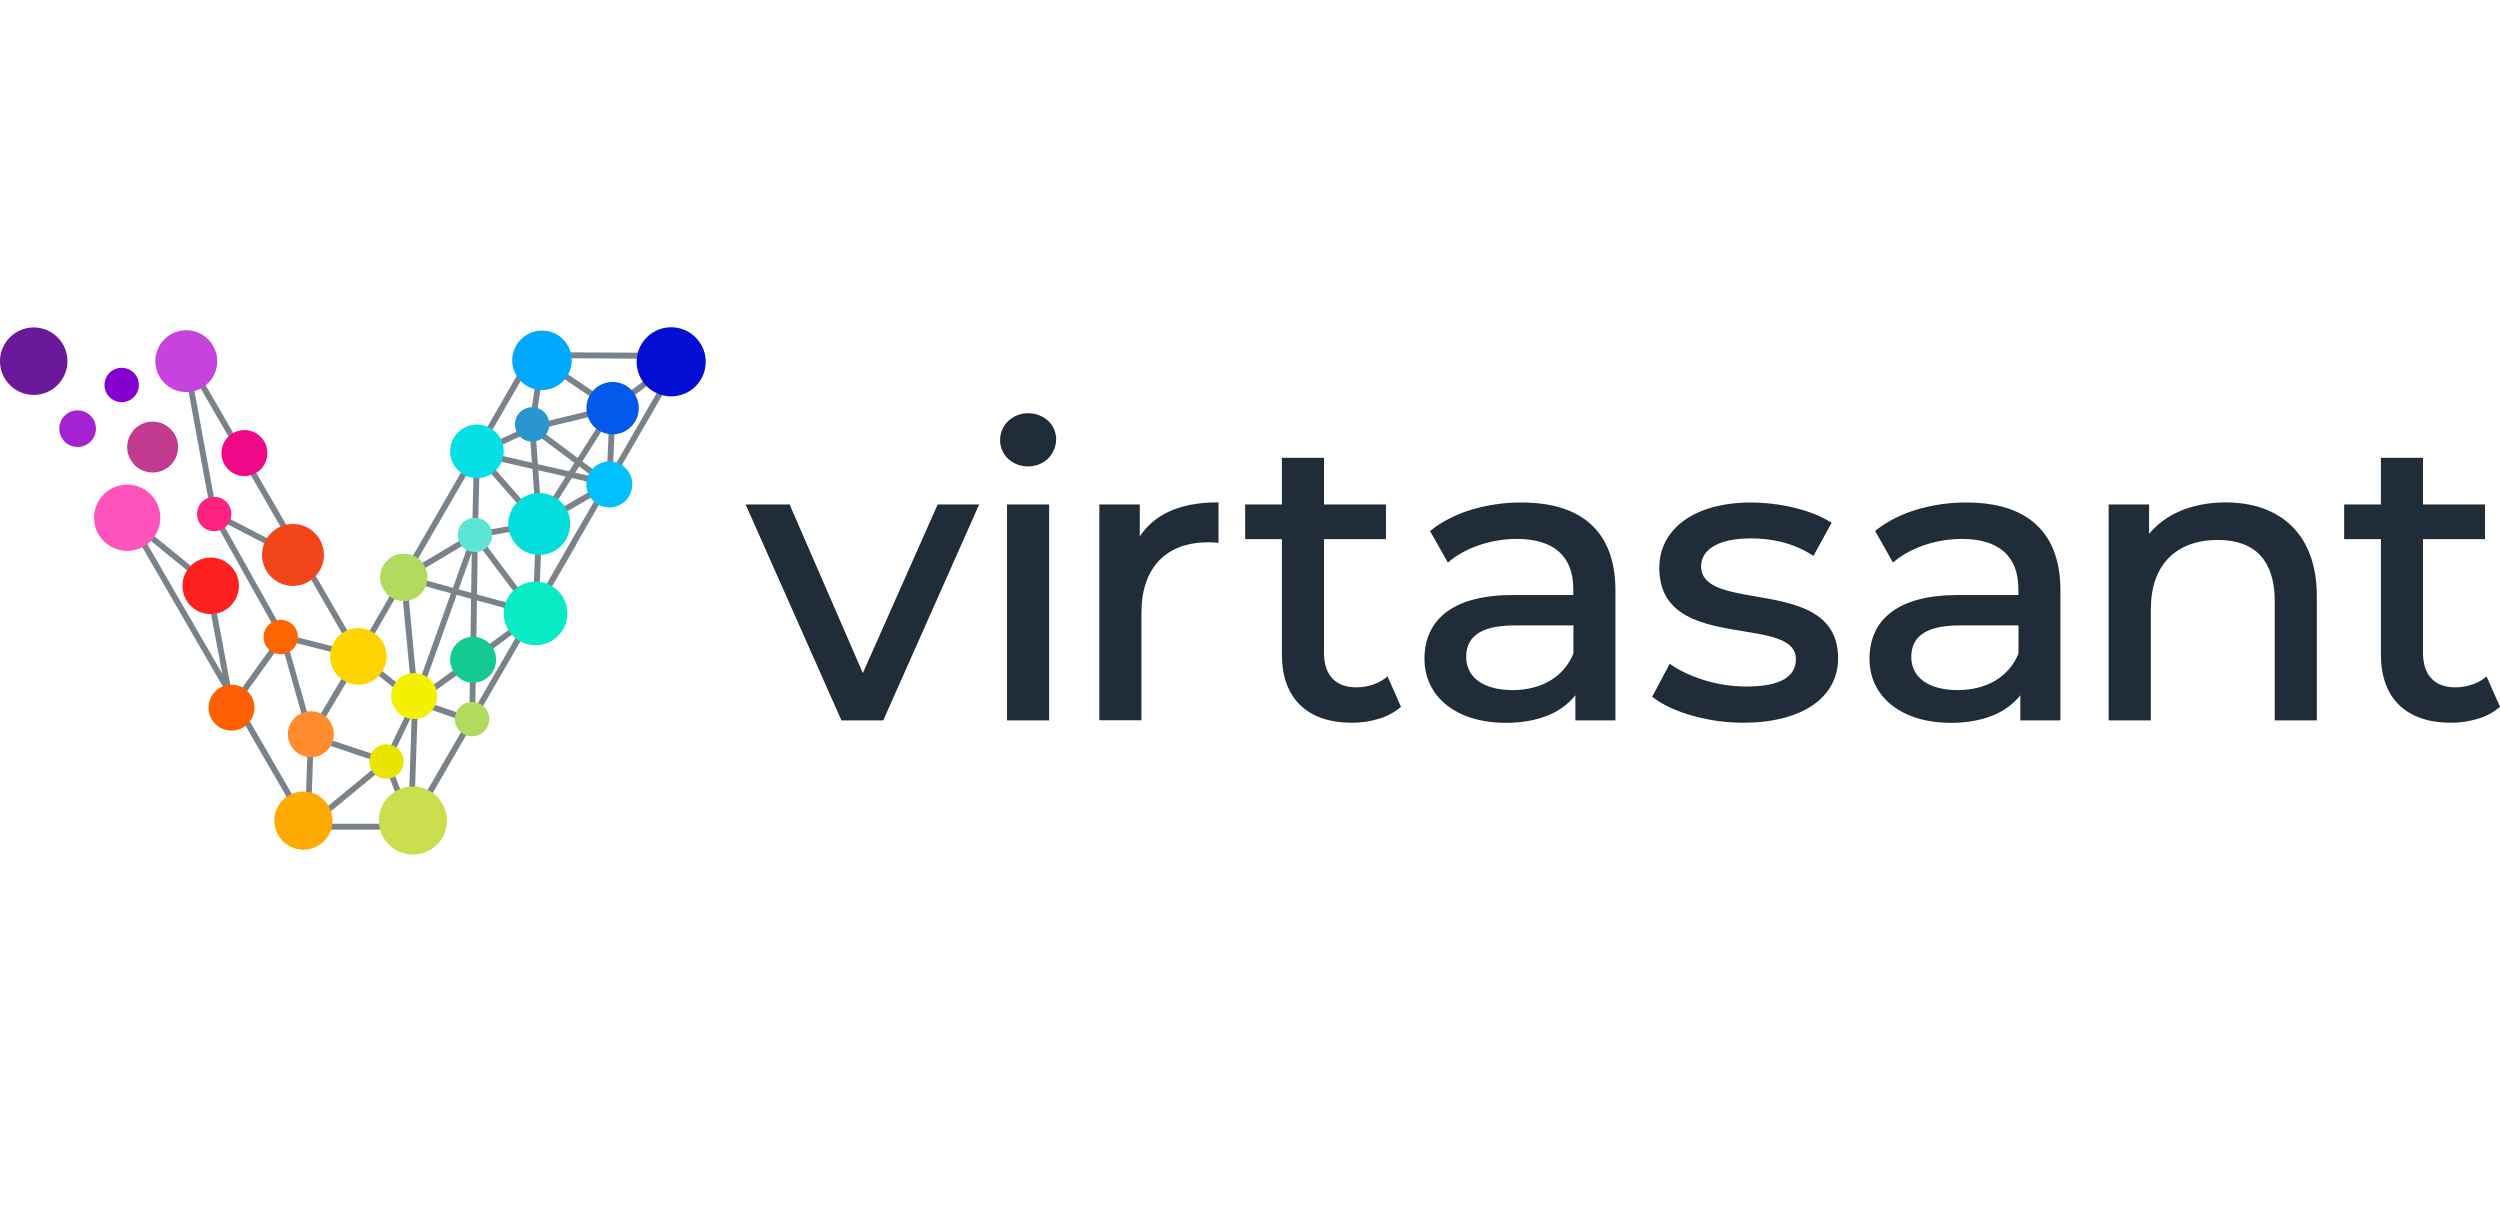 <?xml version="1.0" encoding="UTF-8"?> <svg xmlns="http://www.w3.org/2000/svg" width="330" height="160" viewBox="0 0 330 160" fill="none"><path d="M62.712 95.006L76.017 71.976L76.249 71.498L90.645 46.583L70.02 46.487L47.331 85.8L24.738 46.679L24.015 46.938L27.88 67.919L27.92 68.042L36.853 83.996L31.102 91.987L30.516 90.977L27.894 77.03L27.758 76.798L17.035 68.042L16.461 68.547L18.685 72.058L40.337 109.512H54.325L62.629 95.142L62.712 95.006ZM46.526 85.977L37.563 83.696L29.233 68.793L39.764 74.243L46.526 85.977ZM51.441 100.552L54.339 94.514L53.928 107.054L51.441 100.552ZM47.331 87.356L47.441 87.165L54.352 92.684L50.815 100.06L41.607 96.987L47.331 87.356ZM59.529 78.314L55.061 90.785L53.739 76.716L59.529 78.314ZM54.282 76.074L61.972 71.498L59.788 77.59L54.282 76.074ZM41.401 97.724L50.242 100.675L41.033 108.269L41.401 97.724ZM62.068 86.892L55.621 91.523L60.279 78.519L62.178 79.038L62.068 86.892ZM62.055 87.862L61.946 94.596L55.691 92.438L62.055 87.862ZM60.54 77.795L62.274 72.959L62.191 78.246L60.54 77.795ZM63.066 71.757L69.417 80.226L62.97 78.464L63.066 71.757ZM70.428 68.902L63.093 70.159L63.325 60.816L70.428 68.902ZM64.051 60.461L70.279 61.895L70.716 68.042L64.051 60.461ZM71.058 62.073L74.678 62.906L71.482 67.96L71.058 62.073ZM71.002 61.267L70.716 57.278L75.825 61.103L75.115 62.209L71.002 61.267ZM76.249 60.447L71.167 56.636L80.031 54.492L76.249 60.447ZM80.415 55.311L80.074 63.302L76.875 60.912L80.415 55.311ZM76.454 61.567L78.297 62.947L75.934 62.401L76.454 61.567ZM81.247 54.082L88.679 48.44L80.906 61.882L81.247 54.082ZM80.853 53.399L71.973 47.375L71.986 47.279L88.828 47.361L80.853 53.399ZM71.837 48.222L79.921 53.713L70.647 55.967L71.837 48.222ZM70.209 61.076L64.16 59.682L69.924 57.032L70.209 61.076ZM62.314 70.391L54.408 75.09L62.549 60.993L62.314 70.391ZM54.365 91.7L47.822 86.482L53.013 77.481L54.365 91.7ZM46.731 86.824L41.156 96.222L37.864 84.57L46.731 86.824ZM50.855 101.166L53.739 108.734H41.69L50.855 101.166ZM55.157 93.094L61.618 95.32L54.68 107.327L55.157 93.094ZM62.957 79.257L69.828 81.141L62.861 86.318L62.957 79.257ZM63.381 70.897L70.77 69.626L70.332 80.158L63.381 70.897ZM75.483 63.097L79.375 63.999L72.354 68.042L75.483 63.097ZM69.855 56.062L69.868 56.213L63.666 59.054L70.471 47.266H71.207L69.855 55.967V56.062ZM25.189 49.014L39.041 73L28.603 67.591L25.189 49.014ZM37.168 84.912L40.652 97.246L40.284 107.86L31.54 92.725L37.168 84.912ZM19.342 71.648L18.4 70.159L27.154 77.303L29.342 88.941L19.355 71.662L19.342 71.648ZM62.834 87.288L68.844 82.835L62.738 93.408L62.834 87.288ZM71.181 78.806L71.562 69.394L79.063 65.078L74.923 72.235L74.8 72.454L71.181 78.806Z" fill="#7A828A"></path><path fill-rule="evenodd" clip-rule="evenodd" d="M4.452 43.223C1.995 43.223 0 45.217 0 47.676C0 50.134 1.995 52.129 4.452 52.129C6.911 52.129 8.907 50.134 8.907 47.676C8.907 45.217 6.911 43.223 4.452 43.223Z" fill="#6B199B"></path><path fill-rule="evenodd" clip-rule="evenodd" d="M24.589 43.591C22.335 43.591 20.502 45.421 20.502 47.675C20.502 49.929 22.335 51.759 24.589 51.759C26.843 51.759 28.673 49.929 28.673 47.675C28.673 45.421 26.843 43.591 24.589 43.591Z" fill="#C643DE"></path><path fill-rule="evenodd" clip-rule="evenodd" d="M10.246 54.164C8.907 54.164 7.826 55.243 7.826 56.582C7.826 57.92 8.907 59 10.246 59C11.582 59 12.662 57.92 12.662 56.582C12.662 55.257 11.582 54.164 10.246 54.164Z" fill="#A422D1"></path><path fill-rule="evenodd" clip-rule="evenodd" d="M20.147 55.653C18.29 55.653 16.789 57.156 16.789 59.014C16.789 60.871 18.29 62.374 20.147 62.374C22.006 62.374 23.508 60.871 23.508 59.014C23.508 57.156 21.993 55.653 20.147 55.653Z" fill="#C33B90"></path><path fill-rule="evenodd" clip-rule="evenodd" d="M16.789 63.972C14.369 63.972 12.417 65.925 12.417 68.343C12.417 70.761 14.369 72.714 16.789 72.714C19.205 72.714 21.158 70.761 21.158 68.343C21.158 65.925 19.205 63.972 16.789 63.972Z" fill="#FE53BB"></path><path fill-rule="evenodd" clip-rule="evenodd" d="M40.049 104.486C42.167 104.486 43.887 106.207 43.887 108.324C43.887 110.442 42.167 112.163 40.049 112.163C37.934 112.163 36.21 110.442 36.21 108.324C36.21 106.207 37.921 104.486 40.049 104.486C40.035 104.486 40.035 104.486 40.049 104.486Z" fill="#FFAA01"></path><path fill-rule="evenodd" clip-rule="evenodd" d="M88.596 43.195C86.083 43.195 84.035 45.231 84.035 47.758C84.035 50.285 86.07 52.32 88.596 52.32C91.109 52.32 93.157 50.285 93.157 47.758C93.157 45.244 91.109 43.195 88.596 43.195Z" fill="#030FD4"></path><path fill-rule="evenodd" clip-rule="evenodd" d="M54.5 112.804C56.973 112.804 58.995 110.796 58.995 108.31C58.995 105.838 56.986 103.816 54.5 103.816C52.028 103.816 50.009 105.824 50.009 108.31C50.009 110.796 52.014 112.804 54.5 112.804Z" fill="#CADE4E"></path><path fill-rule="evenodd" clip-rule="evenodd" d="M27.811 73.602C25.749 73.602 24.081 75.268 24.081 77.331C24.081 79.393 25.749 81.06 27.811 81.06C29.872 81.06 31.54 79.393 31.54 77.331C31.54 77.331 31.54 77.331 31.54 77.317C31.54 75.268 29.859 73.602 27.811 73.602Z" fill="#FF2020"></path><path fill-rule="evenodd" clip-rule="evenodd" d="M41.033 93.886C39.352 93.886 38 95.238 38 96.918C38 98.598 39.352 99.951 41.033 99.951C42.713 99.951 44.066 98.598 44.066 96.918C44.066 95.238 42.713 93.886 41.033 93.886Z" fill="#FF8C2E"></path><path fill-rule="evenodd" clip-rule="evenodd" d="M38.67 69.162C40.924 69.162 42.754 70.993 42.754 73.246C42.754 75.5 40.924 77.344 38.67 77.344C36.416 77.344 34.586 75.514 34.586 73.26C34.586 71.006 36.416 69.162 38.67 69.162Z" fill="#F2451A"></path><path fill-rule="evenodd" clip-rule="evenodd" d="M47.304 90.375C49.366 90.375 51.033 88.709 51.033 86.646C51.033 84.584 49.366 82.917 47.304 82.917C45.239 82.917 43.575 84.584 43.575 86.646C43.575 88.709 45.239 90.375 47.304 90.375Z" fill="#FFD300"></path><path fill-rule="evenodd" clip-rule="evenodd" d="M62.452 84.052C60.728 84.052 59.336 85.486 59.419 87.234C59.486 88.778 60.758 90.048 62.3 90.116C64.037 90.199 65.485 88.805 65.485 87.084C65.485 85.417 64.133 84.052 62.452 84.052Z" fill="#13CA91"></path><path fill-rule="evenodd" clip-rule="evenodd" d="M71.548 43.633C69.377 43.633 67.614 45.395 67.614 47.553C67.614 49.725 69.377 51.487 71.535 51.487C73.706 51.487 75.469 49.725 75.469 47.567C75.483 45.395 73.719 43.633 71.548 43.633Z" fill="#00A9FE"></path><path fill-rule="evenodd" clip-rule="evenodd" d="M53.301 73.083C51.564 73.083 50.172 74.49 50.172 76.211C50.172 77.932 51.577 79.339 53.301 79.339C55.034 79.339 56.426 77.932 56.426 76.211C56.426 74.476 55.021 73.083 53.301 73.083Z" fill="#B1DB5F"></path><path fill-rule="evenodd" clip-rule="evenodd" d="M51.017 98.257C49.761 98.257 48.75 99.268 48.75 100.524C48.75 101.781 49.761 102.792 51.017 102.792C52.277 102.792 53.288 101.781 53.288 100.524C53.288 99.268 52.277 98.257 51.017 98.257Z" fill="#E8E500"></path><path fill-rule="evenodd" clip-rule="evenodd" d="M30.555 90.375C28.878 90.375 27.525 91.727 27.525 93.408C27.525 95.088 28.878 96.44 30.555 96.44C32.236 96.44 33.588 95.088 33.588 93.408C33.588 91.727 32.222 90.375 30.555 90.375Z" fill="#FF5F01"></path><path fill-rule="evenodd" clip-rule="evenodd" d="M80.429 60.911C78.748 60.911 77.396 62.264 77.396 63.944C77.396 65.624 78.748 66.976 80.429 66.976C82.109 66.976 83.462 65.624 83.462 63.944C83.475 62.264 82.109 60.911 80.429 60.911Z" fill="#00C0FE"></path><path fill-rule="evenodd" clip-rule="evenodd" d="M71.18 65.078C73.434 65.078 75.264 66.909 75.264 69.162C75.264 71.416 73.447 73.247 71.18 73.247C68.913 73.247 67.096 71.416 67.096 69.162C67.096 66.909 68.926 65.078 71.18 65.078Z" fill="#03DDDC"></path><path fill-rule="evenodd" clip-rule="evenodd" d="M70.703 76.77C73.023 76.77 74.896 78.655 74.896 80.978C74.896 83.299 73.01 85.171 70.69 85.171C68.366 85.171 66.493 83.286 66.493 80.964C66.493 78.655 68.38 76.77 70.703 76.77Z" fill="#08EBC5"></path><path fill-rule="evenodd" clip-rule="evenodd" d="M62.956 56.036C61.004 56.036 59.42 57.621 59.42 59.574C59.42 61.527 61.004 63.112 62.956 63.112C64.909 63.112 66.493 61.527 66.493 59.574C66.493 57.621 64.909 56.036 62.956 56.036Z" fill="#07DFE6"></path><path fill-rule="evenodd" clip-rule="evenodd" d="M80.866 50.421C78.953 50.421 77.409 51.965 77.409 53.877C77.409 55.789 78.953 57.333 80.866 57.333C82.778 57.333 84.32 55.789 84.32 53.877C84.32 51.965 82.778 50.421 80.866 50.421Z" fill="#0359EA"></path><path fill-rule="evenodd" clip-rule="evenodd" d="M62.313 92.657C61.057 92.657 60.046 93.668 60.046 94.924C60.046 96.181 61.057 97.192 62.313 97.192C63.573 97.192 64.581 96.181 64.581 94.924C64.581 93.668 63.573 92.657 62.313 92.657Z" fill="#B1DB5F"></path><path fill-rule="evenodd" clip-rule="evenodd" d="M70.239 53.754C68.979 53.754 67.968 54.765 67.968 56.022C67.968 57.278 68.979 58.289 70.239 58.289C71.495 58.289 72.506 57.278 72.506 56.022C72.506 54.765 71.495 53.754 70.239 53.754Z" fill="#2997CE"></path><path fill-rule="evenodd" clip-rule="evenodd" d="M62.698 68.342C61.441 68.342 60.431 69.353 60.431 70.609C60.431 71.866 61.441 72.877 62.698 72.877C63.954 72.877 64.965 71.866 64.965 70.609C64.965 69.353 63.954 68.342 62.698 68.342Z" fill="#5CE5D5"></path><path fill-rule="evenodd" clip-rule="evenodd" d="M54.667 88.846C52.986 88.846 51.634 90.198 51.634 91.878C51.634 93.558 52.986 94.91 54.667 94.91C56.347 94.91 57.7 93.558 57.7 91.878C57.713 90.212 56.347 88.846 54.667 88.846Z" fill="#F5F000"></path><path fill-rule="evenodd" clip-rule="evenodd" d="M28.274 65.583C27.018 65.583 26.007 66.594 26.007 67.85C26.007 69.107 27.018 70.118 28.274 70.118C29.531 70.118 30.542 69.107 30.542 67.85C30.555 66.607 29.531 65.583 28.274 65.583Z" fill="#FF2281"></path><path fill-rule="evenodd" clip-rule="evenodd" d="M16.063 48.55C14.807 48.55 13.796 49.56 13.796 50.817C13.796 52.074 14.807 53.085 16.063 53.085C17.319 53.085 18.33 52.074 18.33 50.817C18.33 49.56 17.319 48.55 16.063 48.55Z" fill="#8400D1"></path><path fill-rule="evenodd" clip-rule="evenodd" d="M37.059 81.824C35.802 81.824 34.791 82.835 34.791 84.092C34.791 85.348 35.802 86.359 37.059 86.359C38.315 86.359 39.326 85.348 39.326 84.092C39.326 82.835 38.315 81.824 37.059 81.824Z" fill="#FC6500"></path><path fill-rule="evenodd" clip-rule="evenodd" d="M32.265 56.773C30.585 56.773 29.232 58.126 29.232 59.806C29.232 61.486 30.585 62.838 32.265 62.838C33.943 62.838 35.295 61.486 35.295 59.806C35.295 58.126 33.943 56.773 32.265 56.773Z" fill="#EF0888"></path><path d="M113.897 88.844L123.775 66.586H129.251C125.031 76.079 120.811 85.585 116.588 95.092H111.069C106.85 85.599 102.63 76.093 98.42 66.586H104.228L113.897 88.844ZM138.336 60.54C137.627 61.214 136.682 61.577 135.701 61.563C134.73 61.577 133.788 61.214 133.076 60.567C132.393 59.921 131.999 59.019 132.012 58.09C132.012 57.147 132.393 56.231 133.089 55.572C133.802 54.912 134.73 54.535 135.714 54.548C136.682 54.535 137.627 54.885 138.336 55.531C139.019 56.164 139.417 57.053 139.417 57.968C139.4 58.938 139.032 59.853 138.336 60.54ZM138.28 95.092H132.927V66.586H138.485V95.092H138.28ZM150.452 66.775V70.801C151.366 69.414 152.653 68.31 154.167 67.596C155.944 66.748 158.102 66.317 160.644 66.317H160.847V71.662L160.631 71.636C160.247 71.595 159.852 71.582 159.468 71.582C156.723 71.582 154.496 72.417 152.981 74.019C151.492 75.581 150.67 77.897 150.67 80.886V95.078H145.112V66.586H150.452V66.775ZM181.159 90.392C181.815 90.177 182.419 89.867 182.949 89.45L183.155 89.288L184.931 93.301L184.822 93.395C184.003 94.068 183.045 94.58 182.021 94.876C180.861 95.227 179.658 95.415 178.441 95.401C175.504 95.401 173.197 94.593 171.613 93.059C170.042 91.524 169.21 89.288 169.21 86.407V71.164H164.36V66.586H169.21V60.432H174.768V66.586H182.949V71.164H174.768V86.191C174.768 87.645 175.15 88.79 175.876 89.558C176.598 90.325 177.662 90.729 179.044 90.729C179.767 90.729 180.476 90.608 181.159 90.392ZM194.246 67.273C196.377 66.64 198.605 66.317 200.832 66.33C204.833 66.33 207.962 67.3 210.08 69.279C212.142 71.205 213.236 74.073 213.236 77.924V95.092H207.949V91.779C207.034 92.91 205.844 93.799 204.491 94.365C202.907 95.038 201.008 95.415 198.784 95.415C195.532 95.415 192.88 94.567 191.011 93.112C189.098 91.618 188.031 89.477 188.031 86.959C188.031 84.481 188.906 82.233 191.077 80.684C192.923 79.365 195.707 78.543 199.698 78.543H207.674V77.735C207.674 75.608 207.047 73.952 205.778 72.82C204.548 71.73 202.688 71.137 200.215 71.137C198.551 71.137 196.911 71.407 195.326 71.932C193.782 72.443 192.389 73.198 191.296 74.113L191.12 74.261L188.77 70.101L188.892 69.993C190.407 68.794 192.224 67.892 194.246 67.273ZM195.147 89.908C196.201 90.662 197.729 91.093 199.642 91.093C201.555 91.093 203.292 90.648 204.67 89.814C206.036 88.992 207.1 87.74 207.69 86.258V82.556H199.917C197.401 82.556 195.804 83.027 194.836 83.794C193.865 84.562 193.536 85.572 193.536 86.716C193.55 88.076 194.11 89.167 195.147 89.908ZM239.23 93.126C237.059 94.58 233.943 95.401 230.118 95.401C227.864 95.401 225.61 95.092 223.438 94.486C221.294 93.88 219.451 93.031 218.208 92.062L218.085 91.968L220.405 87.618L220.584 87.74C221.801 88.588 223.399 89.315 225.159 89.84C226.882 90.352 228.669 90.608 230.472 90.621C232.756 90.621 234.394 90.298 235.461 89.692C236.551 89.073 237.059 88.157 237.059 86.999C237.059 84.454 233.82 83.929 230.118 83.323C224.996 82.488 219.027 81.519 219.027 74.961C219.027 72.349 220.216 70.181 222.361 68.66C224.449 67.179 227.443 66.33 231.129 66.33C233.084 66.344 235.037 66.573 236.936 67.044C238.739 67.488 240.377 68.121 241.62 68.916L241.772 69.01C240.98 70.464 240.171 71.918 239.379 73.373L239.203 73.265C237.973 72.484 236.634 71.918 235.229 71.555C233.876 71.218 232.481 71.056 231.076 71.07C228.931 71.07 227.333 71.433 226.253 72.066C225.106 72.726 224.546 73.669 224.546 74.746C224.546 77.493 227.933 78.072 231.758 78.731C236.84 79.607 242.631 80.603 242.631 86.905C242.631 89.504 241.414 91.645 239.23 93.126ZM252.986 67.273C255.117 66.64 257.345 66.317 259.569 66.33C263.573 66.33 266.699 67.3 268.817 69.279C270.879 71.205 271.973 74.073 271.973 77.924V95.092H266.686V91.779C265.771 92.91 264.584 93.799 263.232 94.365C261.647 95.038 259.748 95.415 257.52 95.415C254.269 95.415 251.62 94.567 249.747 93.112C247.835 91.618 246.771 89.477 246.771 86.959C246.771 84.481 247.646 82.233 249.817 80.684C251.66 79.365 254.448 78.543 258.435 78.543H266.427V77.735C266.427 75.608 265.797 73.952 264.528 72.82C263.298 71.73 261.442 71.137 258.969 71.137C257.302 71.137 255.664 71.407 254.08 71.932C252.535 72.443 251.143 73.198 250.049 74.113L249.87 74.261L247.52 70.087L247.646 69.979C249.161 68.794 250.977 67.879 252.986 67.273ZM253.901 89.908C254.951 90.662 256.483 91.093 258.395 91.093C260.308 91.093 262.042 90.648 263.421 89.814C264.786 88.992 265.854 87.74 266.44 86.258V82.556H258.667C256.155 82.556 254.557 83.027 253.586 83.794C252.644 84.548 252.29 85.572 252.29 86.716C252.29 88.076 252.863 89.167 253.901 89.908ZM287.668 67.502C289.431 66.734 291.493 66.317 293.773 66.317C297.423 66.317 300.522 67.394 302.667 69.602C304.662 71.649 305.822 74.678 305.822 78.718V95.092H300.264V79.297C300.264 76.631 299.594 74.638 298.351 73.305C297.082 71.945 295.182 71.272 292.763 71.272C290.018 71.272 287.777 72.093 286.236 73.682C284.744 75.217 283.912 77.48 283.912 80.415V95.092H278.34V66.586H283.68V70.464C284.757 69.185 286.126 68.162 287.668 67.502ZM326.231 90.392C326.888 90.19 327.487 89.867 328.034 89.45L328.227 89.288L330 93.301L329.891 93.395C329.072 94.068 328.117 94.58 327.093 94.876C325.93 95.227 324.73 95.415 323.513 95.401C320.576 95.401 318.266 94.593 316.681 93.059C315.11 91.524 314.278 89.275 314.278 86.407V71.164H309.429V66.586H314.278V60.432H319.837V66.586H328.021V71.164H319.837V86.191C319.837 87.645 320.222 88.79 320.944 89.558C321.67 90.325 322.734 90.729 324.113 90.729C324.822 90.729 325.548 90.608 326.231 90.392Z" fill="#202D38"></path></svg> 